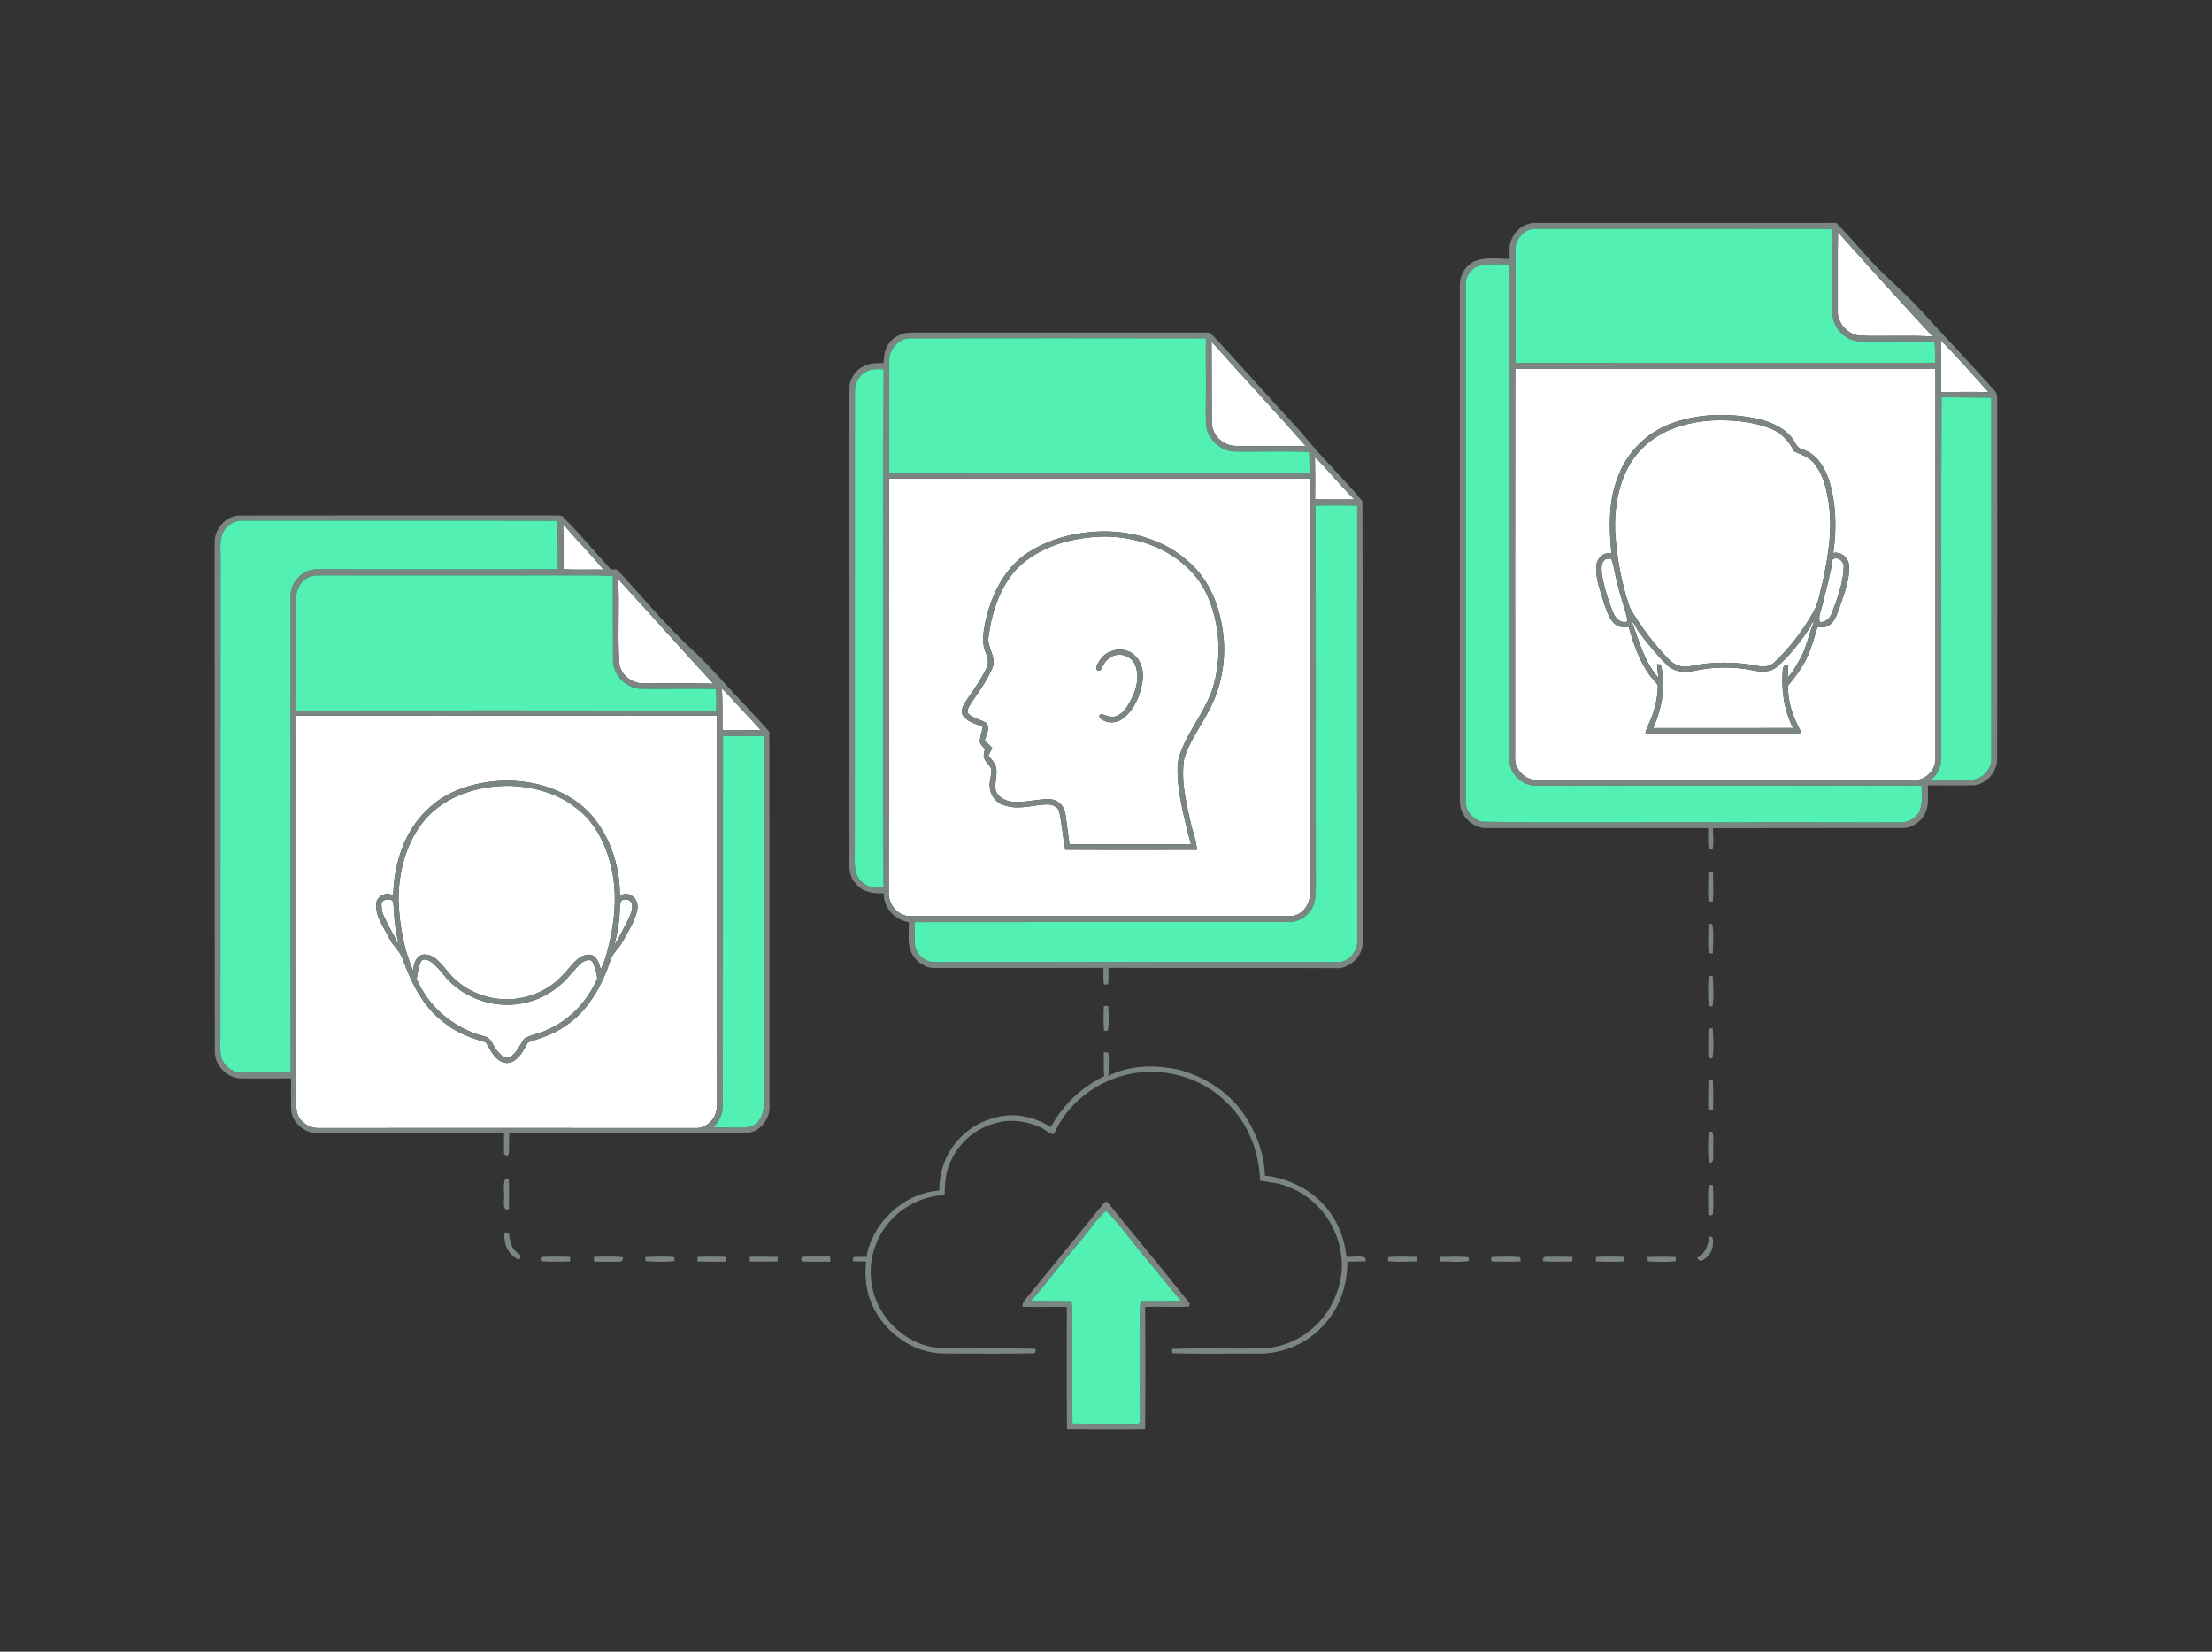 <?xml version="1.0" encoding="UTF-8"?>
<svg id="Layer_1" xmlns="http://www.w3.org/2000/svg" version="1.1" viewBox="0 0 1200 896">
  <rect x="0" y="0" width="1200" height="896" fill="#333333" stroke="none"/>
  <!-- Generator: Adobe Illustrator 30.0.0, SVG Export Plug-In . SVG Version: 2.1.1 Build 123)  -->
  <defs>
    <style>
      .st0 {
        fill: #7b8582;
      }

      .st1 {
        fill: #fff;
      }

      .st2 {
        fill: #52f0b2;
      }
    </style>
  </defs>
  <g>
    <path class="st1" d="M997.11,125.98c16.99,18.99,34.03,37.95,51.42,56.59-12.97-.84-25.98,0-38.96-.46-7.08-.18-13.2-7.07-12.57-14.12.05-14.01-.12-28.01.11-42.01Z"/>
    <path class="st1" d="M657.27,185.33c16.86,18.99,34.41,37.65,51.23,56.79-12.85-.41-25.71,0-38.57-.22-6.66-.27-12.65-6.08-12.54-12.88-.04-14.56-.06-29.14-.12-43.69Z"/>
    <path class="st1" d="M1052.87,184.55c9,9.09,17.39,18.76,25.97,28.25-8.58-.43-17.16-.04-25.73-.16-.25-9.36.06-18.73-.24-28.09Z"/>
    <path class="st1" d="M822,200.01h227.96c.05,70.33-.01,140.66.03,211,.4,6.43-5.46,12.76-12.02,12.08-32.99-.38-65.97.06-98.96-.15-35.34.07-70.67,0-106.01.09-4.09.01-7.74-2.84-9.73-6.25-2.02-3.19-1.21-7.13-1.34-10.7-.02-68.69-.03-137.38.07-206.07ZM906,229.99c-12.52,4.8-22.84,14.89-27.75,27.38-5.79,13.54-5.42,28.66-4.03,43.04-4.69-1.52-8.45,3.28-8.33,7.57-.14,6.84,2.57,13.3,4.47,19.78,1.53,4.06,2.78,8.81,6.59,11.37,1.92,1.43,4.41.88,6.65.98,2.51,9.06,5.65,18.15,11.11,25.9,1.39,2.12,3.49,3.7,4.7,5.94-.12,6.88-1.78,13.7-4.58,19.97-.85,1.97-2.02,3.86-2.16,6.06,27.12.09,54.23-.03,81.35.07,1.07-.05,3.29.21,2.83-1.57-4.18-7.43-7.11-15.92-6.82-24.52,2.57-3.22,5.23-6.39,7.32-9.97,4.41-6.59,6.32-14.36,8.61-21.84,2.07-.05,4.44.47,6.23-.92,3.72-2.39,4.64-7,6.15-10.84,2.31-6.93,5.17-14,4.75-21.44-.11-4.26-4.26-7.93-8.56-6.98,1.97-13.25,1.59-27.06-2.42-39.91-2.45-6.86-6.81-14.05-14.21-16.24-3.58-.82-4.25-4.93-6.57-7.25-4.95-5.5-12.23-8.16-19.29-9.68-15.24-2.94-31.44-2.47-46.04,3.1Z"/>
    <path class="st1" d="M892.04,242.13c9.88-9.39,23.65-13.23,36.96-14.06,10.72-.36,21.75.47,31.81,4.49,5.63,2.22,9.86,6.98,12.51,12.31,3.71,1.67,7.84,2.96,10.57,6.18,4.24,5.03,6.33,11.47,7.48,17.85,3.26,15.64.75,31.7-2.63,47.08-1.58,5.58-2.17,11.6-5.36,16.59-5.49,9.67-12.32,18.63-20.35,26.33-2.28,2.39-5.74,3.17-8.9,2.43-12.18-2.41-24.84-2.54-37.01,0-4.52,1.22-9.29-.73-12.28-4.17-7.87-8.23-14.81-17.42-20.54-27.26-4.77-13.43-7.23-27.68-8.13-41.88-.47-16.39,3.35-34.38,15.87-45.89Z"/>
    <path class="st1" d="M713.42,270.9c.11-7.63.08-15.27-.07-22.9,7.48,7.32,13.91,15.61,21.41,22.92-7.12.08-14.23.08-21.34-.02Z"/>
    <path class="st1" d="M482.32,259.56c76.09.21,152.19.04,228.29.07.25,74.79.06,149.58.07,224.38.42,6.14-4.05,12.77-10.56,12.95-68.71.04-137.43.04-206.14,0-6.75.17-12.24-6.35-11.79-12.92.14-74.82-.08-149.65.13-224.48ZM555.42,301.27c-11.65,8.78-18.02,22.8-21.01,36.76-.96,5.21-1.9,10.87.32,15.9,1.13,2.47,1.91,5.4.64,7.99-2.69,5.88-6.34,11.24-10.09,16.49-1.77,2.77-4.44,5.89-3.09,9.41,2.32,3.87,7.05,4.83,10.95,6.39-.37,2.63-1.38,5.14-1.6,7.79-.05,1.88,1.7,2.93,2.78,4.21-.33,1.83-1.17,3.86-.18,5.65,1.05,1.87,2.66,3.36,3.69,5.26.26,3.7-1.62,7.32-.69,11.05.67,4.53,4.41,8.22,8.9,9.01,7.27,2.14,14.68-.58,22.01-.81,2.57.05,5.8,1,6.52,3.83,1.67,6.81,1.91,13.88,3.36,20.74,23.79.16,47.59.03,71.39.06-.26-5.19-2.43-10.02-3.46-15.07-2.55-11.14-5.26-22.65-3.49-34.11,2.77-10.02,9.51-18.21,14.01-27.43,6.98-13.54,9.29-29.41,6.6-44.39-2.13-13.34-7.92-26.62-18.41-35.48-13.58-12.26-32.55-17.24-50.55-16.07-13.67.84-27.34,4.89-38.6,12.82Z"/>
    <path class="st1" d="M305.47,284.35c7.13,8.36,14.9,16.15,21.88,24.63-7.23-.1-14.48.21-21.71-.15.06-8.16.09-16.32-.17-24.48Z"/>
    <path class="st1" d="M551.61,308.56c12.36-12.38,30.32-17.19,47.39-17.49,17.31-.03,35.14,6.13,47.18,18.89,7.35,7.59,11.43,17.73,13.49,27.96,2.19,11.23,1.84,22.99-1.35,34-3.91,13.41-13.64,24.09-18.2,37.21-1.83,4.73-1.26,9.9-1.1,14.85,1.25,11.53,4.07,22.81,7.07,33.99-21.97.07-43.94-.01-65.91.03-.66-5.37-1.43-10.72-2.15-16.08-.36-4.2-3.79-8.02-8.08-8.32-6.71-.37-13.26,1.91-19.97,1.35-3.89-.1-8.11-2.03-9.71-5.76-1.17-4.67,1.47-9.5-.26-14.08-.89-2-2.48-3.56-3.8-5.26.67-1.35,1.35-2.7,2.06-4.03-1.23-1.45-2.61-2.75-4.05-3.98.65-3.1,3.41-7.1.58-9.8-3.11-1.9-7.11-2.32-9.68-5.08-.83-2.22.96-4.11,1.97-5.91,4.11-5.97,8.38-11.93,11.24-18.62,2.7-5.96-3.33-11.35-1.98-17.42,1.73-13.14,6.16-26.53,15.26-36.45ZM602.31,353.42c-3.18,1.28-5.56,3.96-6.96,7.03-1.13,1.47-.8,4,1.58,3.29,1.49-2.96,3.07-6.24,6.32-7.63,4.64-2.47,11,.03,12.72,5,2.88,7.76-.65,16.24-4.9,22.8-2.19,3.26-6.37,6.28-10.4,4.48-1.36-.25-4.25-2.19-4.32.49,3,3.98,9.39,3.74,13.11.7,5.9-4.71,9.07-12.16,10.26-19.47.94-5.11-.14-11.04-4.18-14.6-3.39-3.41-8.93-3.89-13.23-2.09Z"/>
    <path class="st1" d="M869.09,312.02c-.22-2.97-.95-6.86,2.04-8.73.74-.07,2.23-.23,2.98-.3,1.65,4.63,2.15,9.57,3.51,14.29,1.44,6.38,3.83,12.5,5.26,18.87.3,1.55-1.82,1.42-2.73,1.19-2.87-.66-4.44-3.5-5.45-6.02-2.48-6.23-4.45-12.7-5.61-19.3Z"/>
    <path class="st1" d="M994.23,303.36c3.2-1.7,6.32,1.45,5.96,4.67-.39,8.62-3.47,16.87-6.54,24.86-.97,2.73-3.45,4.46-6.29,4.75-1.24-3.18.62-6.41,1.29-9.51,2.04-8.21,4.34-16.39,5.58-24.77Z"/>
    <path class="st1" d="M335.33,314.12c17.3,18.85,34.27,38,51.66,56.76-12.67-.36-25.36-.2-38.04-.15-6.12.03-12.16-4.51-12.98-10.73-1.01-15.26.19-30.61-.64-45.88Z"/>
    <path class="st1" d="M885.27,337.25c1.94,1.28,2.3,3.79,3.77,5.5,4.7,6.35,9.74,12.51,15.39,18.04,4.08,4.09,10.24,4.1,15.53,2.92,10.25-2.1,20.89-2.15,31.15-.03,4.23.88,9.18,1.14,12.72-1.8,7.03-6.14,12.81-13.56,17.97-21.3.81-.94.75-3.09,2.24-3.1-2.87,6.48-3.93,13.76-7.49,19.99-2.05,3.44-3.88,7.12-6.78,9.95.12-2.23.29-4.46.41-6.69-1.57-.15-2.87.54-2.98,2.18-.99,10.88.52,22.23,5.54,32.03-25.3.09-50.6.01-75.9.05,4.73-10.67,7.13-23.11,4.1-34.53l-1.98-.19c.11,2.48.41,4.96.76,7.43-7.68-8.55-10.53-19.99-14.45-30.45Z"/>
    <path class="st1" d="M391.49,373.21c7.12,7.66,14.33,15.25,21.33,23.01-6.94-.29-13.89-.21-20.84-.23-.3-7.59.31-15.23-.49-22.78Z"/>
    <path class="st1" d="M160.7,388.26c76.06-.08,152.12.02,228.18-.07-.06,70.65.08,141.29-.04,211.93.22,6.35-5.44,12.21-11.86,11.83-68.03-.09-136.05-.02-204.08-.02-4.89.16-9.72-2.93-11.48-7.51-.77-2.38-.73-4.92-.79-7.38.04-69.59-.02-139.19.07-208.78ZM232,439.02c-12.81,11.84-18.25,29.66-18.71,46.7-3.77-2.03-8.53.07-9.23,4.35-.54,6.95,4.05,12.79,6.98,18.71,2.05,4.39,6.26,7.43,7.66,12.15,4.68,12.76,11.13,25.68,22.36,33.89,6.46,5.44,14.55,8.27,22.53,10.63,2.71,4.55,5.37,10.8,11.46,11.18,6.02-.44,8.79-6.61,11.37-11.21,6.75-2.24,13.68-4.27,19.59-8.39,12.74-8.13,20.47-21.96,25.13-35.96,1.13-4.07,4.78-6.62,6.65-10.29,2.9-5.5,6.64-10.77,7.87-16.97.67-2.86-.22-6.22-2.82-7.81-1.91-1.64-4.43-1.01-6.57-.36.06-16.34-5.61-32.94-16.77-45.02-13.21-13.49-33.12-18.53-51.54-16.8-13.08,1.39-26.42,5.79-35.96,15.2Z"/>
    <path class="st1" d="M233,441.96c11.56-11.24,28.11-15.92,43.93-15.65,12.65.52,25.59,4.03,35.64,11.99,10.1,7.54,15.97,19.47,18.9,31.47,3.64,14.89,2.09,30.5-1.72,45.19-.94,3.77-2.14,7.48-3.87,10.96-.85-3.48-2.37-8.39-6.86-8.06-6.49.67-9.6,7.2-13.87,11.26-8.33,9.07-20.91,13.75-33.13,12.87-10.9-.81-21.66-5.83-28.63-14.38-3.64-4.01-7.17-9.97-13.28-9.84-4.38.24-5.69,5.16-6.07,8.76-5.18-12.13-7.37-25.34-7.87-38.46.1-16.63,4.92-34,16.83-46.11Z"/>
    <path class="st1" d="M206.9,489.86c1.19-2.16,3.73-2.27,5.83-1.46.77,1.01.7,2.34.82,3.55.26,7,1.11,14.02,3.02,20.77-2.91-5.12-5.79-10.28-8.28-15.61-1.22-2.23-1.32-4.78-1.39-7.25Z"/>
    <path class="st1" d="M337.3,488.4c1.89-.95,4.53-.5,5.42,1.6.9,3.17-.74,6.29-2.05,9.08-2.34,4.61-4.63,9.24-7.35,13.64,1.48-6.48,2.85-13.06,2.9-19.74.09-1.57.06-3.27,1.08-4.58Z"/>
    <path class="st1" d="M228.43,521.42c1.38-1.73,3.53-.63,5.12.15,4.42,3.17,7.25,8,11.19,11.68,10.61,9.84,26.25,14.1,40.34,10.68,9.85-2.14,18.66-8.06,24.92-15.88,2.76-2.61,4.88-6.73,9.01-7.22,2.03-.47,2.95,1.65,3.41,3.21.6,2.27,1.56,4.53,1.53,6.91-5.31,12.42-15.33,22.9-27.9,28.07-3.73,1.83-8.05,2.25-11.6,4.41-2.6,3.6-4.24,8.29-8.51,10.32-2.87.62-4.9-2.27-6.54-4.18-2.13-2.45-2.88-6.58-6.45-7.34-16.17-4.05-30.48-15.71-36.9-31.19.4-3.27,1.03-6.6,2.38-9.62Z"/>
  </g>
  <g>
    <path class="st0" d="M819.93,130.13c1.94-5.29,7.29-9.33,13-9.2,54.4-.02,108.8.06,163.21-.02,10.15,10.18,18.87,21.72,29.61,31.32,8.14,7.5,15.96,15.35,23.21,23.72,10.13,10.81,20.22,21.65,30.15,32.64,1.71,2.31,4.84,4.22,4.35,7.49.07,64.95.07,129.9-.04,194.85.46,7.22-5.28,14.09-12.39,15.07-8.39.22-16.78-.03-25.17.04-.15,4.63.78,9.47-.97,13.91-1.88,5.29-7.23,9.31-12.89,9.23-34.22.09-68.45-.05-102.67.08-.18,3.85.74,7.89-.34,11.62-.48-.04-1.43-.11-1.91-.14-.81-3.78-.27-7.69-.4-11.52-39.88-.02-79.76,0-119.64,0-7.76.48-14.97-6.38-15.07-14.1-.02-93.38.03-186.76-.03-280.14-.21-5.18,2.66-10.47,7.26-12.93,6.16-2.91,13.21-1.62,19.79-1.62,0-3.44-.52-7.06.94-10.3ZM822.1,135.99c.04,20.3-.04,40.6,0,60.9,75.89-.17,151.78-.04,227.67-.09.03-3.85.02-7.71-.27-11.55-12.51.18-25.01-.1-37.52-.02-3.86.09-7.95-.38-11.09-2.82-4.74-3.09-7.16-8.91-7.07-14.44.1-14.6,0-29.2-.03-43.79-53.24-.1-106.48-.05-159.73-.06-6.56-.86-12.36,5.52-11.97,11.87ZM997.11,125.98c-.23,14-.06,28-.11,42.01-.63,7.05,5.49,13.94,12.57,14.12,12.98.45,25.99-.38,38.96.46-17.39-18.64-34.43-37.6-51.42-56.59ZM804.01,143.85c-5.34.62-9.34,5.85-8.83,11.14-.03,93,.02,186,0,279-.49,5.44,3.61,10.57,8.83,11.76,46,.95,92.03-.14,138.04.44,29.33-.47,58.63.16,87.97-.05,4.57.31,9.33-1.96,11.38-6.17,1.72-4.4,1.26-9.24.99-13.85-69.47.19-138.95-.05-208.43.13-6.41.31-12.66-4.24-14.5-10.38-1.2-4.17-.64-8.56-.72-12.83.09-68.69-.02-137.37.07-206.06.15-17.83-.34-35.67.24-53.49-5.01-.2-10.08-.38-15.04.36ZM1052.87,184.55c.3,9.36,0,18.73.24,28.09,8.57.12,17.15-.27,25.73.16-8.58-9.49-16.97-19.16-25.97-28.25ZM822,200.01c-.1,68.69-.09,137.38-.07,206.07.13,3.57-.68,7.51,1.34,10.7,1.99,3.41,5.64,6.26,9.73,6.25,35.34-.09,70.67-.02,106.01-.09,32.99.21,65.97-.23,98.96.15,6.56.68,12.42-5.65,12.02-12.08-.04-70.34.02-140.67-.03-211h-227.96ZM1053.29,215.44c-.33,65.18-.1,130.37-.14,195.56-.07,4.63-1.95,9.32-5.73,12.13,7.45-.38,14.92.13,22.38-.15,5.91-.4,10.86-6.01,10.5-11.92,0-65.12.06-130.23-.01-195.34-9-.17-18-.07-27-.28Z"/>
    <path class="st0" d="M481.84,186.83c2.57-4.09,7.43-6.37,12.19-6.42,53.65.02,107.3,0,160.95.01,1.76-.21,2.77,1.56,3.93,2.58,13.99,15.03,27.56,30.44,41.5,45.52,6.73,7.01,12.46,14.9,19.32,21.79,6.35,7.32,13.45,14.07,19.39,21.69.18,79.34.02,158.7.08,238.05.82,8.19-6.96,16.01-15.15,15.14-40.89-.2-81.79.07-122.68-.15-.19,2.99.36,6.07-.36,9.01-.51,0-1.53-.01-2.04-.01-.7-2.94-.26-6-.31-8.98-30.21.12-60.42.06-90.63.05-5.56.49-10.94-3.07-13.37-7.96-2.76-5.21-1.34-11.27-1.66-16.89-7.61-1.24-13.78-7.86-13.61-15.73-5.61.46-11.86-.68-15.41-5.46-3-3.28-3.46-7.81-3.23-12.05-.05-85.01-.03-170.02-.02-255.02-.35-5.51,2.84-11.04,7.86-13.35,3.29-1.72,7.07-1.77,10.68-1.68.31-3.48.54-7.16,2.57-10.14ZM482.4,195.95c.05,20.23-.02,40.47-.06,60.71,76.04-.05,152.08.06,228.12-.06-.06-3.79-.19-7.57-.23-11.35-13.38-.82-26.81-.03-40.2-.34-7.37.02-13.98-5.88-15.54-12.93-.6-4.98-.23-10-.31-15,.19-11.15-.17-22.3.04-33.44-53.09-.09-106.18-.1-159.27-.02-6.95-.65-12.79,5.64-12.55,12.43ZM657.27,185.33c.06,14.55.08,29.13.12,43.69-.11,6.8,5.88,12.61,12.54,12.88,12.86.22,25.72-.19,38.57.22-16.82-19.14-34.37-37.8-51.23-56.79ZM469.17,202.03c-3.8,2.22-5.64,6.63-5.4,10.92-.06,83.32.03,166.65-.06,249.98-.08,5.47-.55,12.28,4.39,15.96,3.06,2.79,7.33,2.79,11.21,2.6-.22-38.86-.04-77.72-.12-116.57.12-54.86-.15-109.72.21-164.58-3.47-.21-7.22-.36-10.23,1.69ZM713.42,270.9c7.11.1,14.22.1,21.34.02-7.5-7.31-13.93-15.6-21.41-22.92.15,7.63.18,15.27.07,22.9ZM482.32,259.56c-.21,74.83.01,149.66-.13,224.48-.45,6.57,5.04,13.09,11.79,12.92,68.71.04,137.43.04,206.14,0,6.51-.18,10.98-6.81,10.56-12.95-.01-74.8.18-149.59-.07-224.38-76.1-.03-152.2.14-228.29-.07ZM713.61,274.29c.38,68.57.06,137.14.21,205.7-.04,4.25.04,8.74-1.97,12.61-2.38,4.23-6.91,7.34-11.81,7.55-67.94.05-135.88-.06-203.82.06.03,3.61-.09,7.22,0,10.84-.12,5.69,5.06,11.06,10.81,10.84,72.65-.07,145.29.07,217.93-.01,6.4.59,11.75-5.66,11.35-11.82.02-78.57-.13-157.14-.02-235.7-7.55-.32-15.12-.19-22.68-.07Z"/>
    <path class="st0" d="M906,229.99c14.6-5.57,30.8-6.04,46.04-3.1,7.06,1.52,14.34,4.18,19.29,9.68,2.32,2.32,2.99,6.43,6.57,7.25,7.4,2.19,11.76,9.38,14.21,16.24,4.01,12.85,4.39,26.66,2.42,39.91,4.3-.95,8.45,2.72,8.56,6.98.42,7.44-2.44,14.51-4.75,21.44-1.51,3.84-2.43,8.45-6.15,10.84-1.79,1.39-4.16.87-6.23.92-2.29,7.48-4.2,15.25-8.61,21.84-2.09,3.58-4.75,6.75-7.32,9.97-.29,8.6,2.64,17.09,6.82,24.52.46,1.78-1.76,1.52-2.83,1.57-27.12-.1-54.23.02-81.35-.07.14-2.2,1.31-4.09,2.16-6.06,2.8-6.27,4.46-13.09,4.58-19.97-1.21-2.24-3.31-3.82-4.7-5.94-5.46-7.75-8.6-16.84-11.11-25.9-2.24-.1-4.73.45-6.65-.98-3.81-2.56-5.06-7.31-6.59-11.37-1.9-6.48-4.61-12.94-4.47-19.78-.12-4.29,3.64-9.09,8.33-7.57-1.39-14.38-1.76-29.5,4.03-43.04,4.91-12.49,15.23-22.58,27.75-27.38ZM892.04,242.13c-12.52,11.51-16.34,29.5-15.87,45.89.9,14.2,3.36,28.45,8.13,41.88,5.73,9.84,12.67,19.03,20.54,27.26,2.99,3.44,7.76,5.39,12.28,4.17,12.17-2.54,24.83-2.41,37.01,0,3.16.74,6.62-.04,8.9-2.43,8.03-7.7,14.86-16.66,20.35-26.33,3.19-4.99,3.78-11.01,5.36-16.59,3.38-15.38,5.89-31.44,2.63-47.08-1.15-6.38-3.24-12.82-7.48-17.85-2.73-3.22-6.86-4.51-10.57-6.18-2.65-5.33-6.88-10.09-12.51-12.31-10.06-4.02-21.09-4.85-31.81-4.49-13.31.83-27.08,4.67-36.96,14.06ZM869.09,312.02c1.16,6.6,3.13,13.07,5.61,19.3,1.01,2.52,2.58,5.36,5.45,6.02.91.23,3.03.36,2.73-1.19-1.43-6.37-3.82-12.49-5.26-18.87-1.36-4.72-1.86-9.66-3.51-14.29-.75.07-2.24.23-2.98.3-2.99,1.87-2.26,5.76-2.04,8.73ZM994.23,303.36c-1.24,8.38-3.54,16.56-5.58,24.77-.67,3.1-2.53,6.33-1.29,9.51,2.84-.29,5.32-2.02,6.29-4.75,3.07-7.99,6.15-16.24,6.54-24.86.36-3.22-2.76-6.37-5.96-4.67ZM885.27,337.25c3.92,10.46,6.77,21.9,14.45,30.45-.35-2.47-.65-4.95-.76-7.43l1.98.19c3.03,11.42.63,23.86-4.1,34.53,25.3-.04,50.6.04,75.9-.05-5.02-9.8-6.53-21.15-5.54-32.03.11-1.64,1.41-2.33,2.98-2.18-.12,2.23-.29,4.46-.41,6.69,2.9-2.83,4.73-6.51,6.78-9.95,3.56-6.23,4.62-13.51,7.49-19.99-1.49.01-1.43,2.16-2.24,3.1-5.16,7.74-10.94,15.16-17.97,21.3-3.54,2.94-8.49,2.68-12.72,1.8-10.26-2.12-20.9-2.07-31.15.03-5.29,1.18-11.45,1.17-15.53-2.92-5.65-5.53-10.69-11.69-15.39-18.04-1.47-1.71-1.83-4.22-3.77-5.5Z"/>
    <path class="st0" d="M116.44,295c-.53-7.94,6.38-15.91,14.58-15.33,55.66-.13,111.32-.02,166.98-.04,2.32.04,4.69-.22,6.98.31,9.22,9.24,17.58,19.29,26.38,28.93,1.13.03,2.25.05,3.38.08,12.75,13.7,24.7,28.16,38.22,41.13,11.44,10.19,21.18,22.08,31.82,33.07,4.04,4.78,8.72,9.02,12.6,13.93.11,67.64.05,135.28.07,202.92.47,7.52-5.85,14.85-13.55,14.7-42.53.09-85.07.05-127.61.02-.26,3.77.1,7.57-.33,11.34-.43,1.49-3.1.55-2.49-1.02-.17-3.42-.02-6.86-.02-10.28-33.8-.05-67.59-.1-101.38-.04-7.01,0-13.58-5.68-14.13-12.72-.14-5.67-.04-11.33-.03-17-8.99-.02-17.98.05-26.96.04-7.82-.11-14.73-7.13-14.41-15.01-.16-91.68,0-183.35-.1-275.03ZM121.69,287.66c-3.02,4.52-1.92,10.25-2.04,15.37-.09,86.32,0,172.63-.08,258.95.11,4.49-.7,9.26,1.22,13.5,2.05,3.58,5.95,6.5,10.22,6.36,8.9-.05,17.81.08,26.72-.07-.22-85.93,0-171.86-.07-257.78-.54-7.95,6.45-15.1,14.29-15.22,43.58.16,87.17.05,130.75.03-.23-8.75-.16-17.5-.25-26.24-56.82-.25-113.65,0-170.47-.09-4.04-.27-8.19,1.66-10.29,5.19ZM305.47,284.35c.26,8.16.23,16.32.17,24.48,7.23.36,14.48.05,21.71.15-6.98-8.48-14.75-16.27-21.88-24.63ZM160.75,323.91c-.13,20.51.01,41.02-.09,61.53,75.98-.06,151.96-.11,227.94.04.09-3.91.04-7.82-.16-11.72-13.47-.28-26.94.08-40.41-.09-8.26-.13-15.54-7.36-15.47-15.67-.02-15.19-.11-30.38-.08-45.57-9.82-.49-19.66-.21-29.49-.29-43.68.03-87.36,0-131.04.03-6.2-.22-11.35,5.72-11.2,11.74ZM335.33,314.12c.83,15.27-.37,30.62.64,45.88.82,6.22,6.86,10.76,12.98,10.73,12.68-.05,25.37-.21,38.04.15-17.39-18.76-34.36-37.91-51.66-56.76ZM391.49,373.21c.8,7.55.19,15.19.49,22.78,6.95.02,13.9-.06,20.84.23-7-7.76-14.21-15.35-21.33-23.01ZM160.7,388.26c-.09,69.59-.03,139.19-.07,208.78.06,2.46.02,5,.79,7.38,1.76,4.58,6.59,7.67,11.48,7.51,68.03,0,136.05-.07,204.08.02,6.42.38,12.08-5.48,11.86-11.83.12-70.64-.02-141.28.04-211.93-76.06.09-152.12,0-228.18.07ZM392.21,399.22c-.07,66.92.05,133.85-.08,200.77-.02,4.41-2.05,8.45-5.08,11.57,6.39-.18,12.83.64,19.19-.14,5.51-1.19,8.35-7.11,8.09-12.36.09-66.56-.16-133.12.14-199.68-7.42-.29-14.84.12-22.26-.16Z"/>
    <path class="st0" d="M555.42,301.27c11.26-7.93,24.93-11.98,38.6-12.82,18-1.17,36.97,3.81,50.55,16.07,10.49,8.86,16.28,22.14,18.41,35.48,2.69,14.98.38,30.85-6.6,44.39-4.5,9.22-11.24,17.41-14.01,27.43-1.77,11.46.94,22.97,3.49,34.11,1.03,5.05,3.2,9.88,3.46,15.07-23.8-.03-47.6.1-71.39-.06-1.45-6.86-1.69-13.93-3.36-20.74-.72-2.83-3.95-3.78-6.52-3.83-7.33.23-14.74,2.95-22.01.81-4.49-.79-8.23-4.48-8.9-9.01-.93-3.73.95-7.35.69-11.05-1.03-1.9-2.64-3.39-3.69-5.26-.99-1.79-.15-3.82.18-5.65-1.08-1.28-2.83-2.33-2.78-4.21.22-2.65,1.23-5.16,1.6-7.79-3.9-1.56-8.63-2.52-10.95-6.39-1.35-3.52,1.32-6.64,3.09-9.41,3.75-5.25,7.4-10.61,10.09-16.49,1.27-2.59.49-5.52-.64-7.99-2.22-5.03-1.28-10.69-.32-15.9,2.99-13.96,9.36-27.98,21.01-36.76ZM551.61,308.56c-9.1,9.92-13.53,23.31-15.26,36.45-1.35,6.07,4.68,11.46,1.98,17.42-2.86,6.69-7.13,12.65-11.24,18.62-1.01,1.8-2.8,3.69-1.97,5.91,2.57,2.76,6.57,3.18,9.68,5.08,2.83,2.7.07,6.7-.58,9.8,1.44,1.23,2.82,2.53,4.05,3.98-.71,1.33-1.39,2.68-2.06,4.03,1.32,1.7,2.91,3.26,3.8,5.26,1.73,4.58-.91,9.41.26,14.08,1.6,3.73,5.82,5.66,9.71,5.76,6.71.56,13.26-1.72,19.97-1.35,4.29.3,7.72,4.12,8.08,8.32.72,5.36,1.49,10.71,2.15,16.08,21.97-.04,43.94.04,65.91-.03-3-11.18-5.82-22.46-7.07-33.99-.16-4.95-.73-10.12,1.1-14.85,4.56-13.12,14.29-23.8,18.2-37.21,3.19-11.01,3.54-22.77,1.35-34-2.06-10.23-6.14-20.37-13.49-27.96-12.04-12.76-29.87-18.92-47.18-18.89-17.07.3-35.03,5.11-47.39,17.49Z"/>
    <path class="st0" d="M602.31,353.42c4.3-1.8,9.84-1.32,13.23,2.09,4.04,3.56,5.12,9.49,4.18,14.6-1.19,7.31-4.36,14.76-10.26,19.47-3.72,3.04-10.11,3.28-13.11-.7.07-2.68,2.96-.74,4.32-.49,4.03,1.8,8.21-1.22,10.4-4.48,4.25-6.56,7.78-15.04,4.9-22.8-1.72-4.97-8.08-7.47-12.72-5-3.25,1.39-4.83,4.67-6.32,7.63-2.38.71-2.71-1.82-1.58-3.29,1.4-3.07,3.78-5.75,6.96-7.03Z"/>
    <path class="st0" d="M232,439.02c9.54-9.41,22.88-13.81,35.96-15.2,18.42-1.73,38.33,3.31,51.54,16.8,11.16,12.08,16.83,28.68,16.77,45.02,2.14-.65,4.66-1.28,6.57.36,2.6,1.59,3.49,4.95,2.82,7.81-1.23,6.2-4.97,11.47-7.87,16.97-1.87,3.67-5.52,6.22-6.65,10.29-4.66,14-12.39,27.83-25.13,35.96-5.91,4.12-12.84,6.15-19.59,8.39-2.58,4.6-5.35,10.77-11.37,11.21-6.09-.38-8.75-6.63-11.46-11.18-7.98-2.36-16.07-5.19-22.53-10.63-11.23-8.21-17.68-21.13-22.36-33.89-1.4-4.72-5.61-7.76-7.66-12.15-2.93-5.92-7.52-11.76-6.98-18.71.7-4.28,5.46-6.38,9.23-4.35.46-17.04,5.9-34.86,18.71-46.7ZM233,441.96c-11.91,12.11-16.73,29.48-16.83,46.11.5,13.12,2.69,26.33,7.87,38.46.38-3.6,1.69-8.52,6.07-8.76,6.11-.13,9.64,5.83,13.28,9.84,6.97,8.55,17.73,13.57,28.63,14.38,12.22.88,24.8-3.8,33.13-12.87,4.27-4.06,7.38-10.59,13.87-11.26,4.49-.33,6.01,4.58,6.86,8.06,1.73-3.48,2.93-7.19,3.87-10.96,3.81-14.69,5.36-30.3,1.72-45.19-2.93-12-8.8-23.93-18.9-31.47-10.05-7.96-22.99-11.47-35.64-11.99-15.82-.27-32.37,4.41-43.93,15.65ZM206.9,489.86c.07,2.47.17,5.02,1.39,7.25,2.49,5.33,5.37,10.49,8.28,15.61-1.91-6.75-2.76-13.77-3.02-20.77-.12-1.21-.05-2.54-.82-3.55-2.1-.81-4.64-.7-5.83,1.46ZM337.3,488.4c-1.02,1.31-.99,3.01-1.08,4.58-.05,6.68-1.42,13.26-2.9,19.74,2.72-4.4,5.01-9.03,7.35-13.64,1.31-2.79,2.95-5.91,2.05-9.08-.89-2.1-3.53-2.55-5.42-1.6ZM228.43,521.42c-1.35,3.02-1.98,6.35-2.38,9.62,6.42,15.48,20.73,27.14,36.9,31.19,3.57.76,4.32,4.89,6.45,7.34,1.64,1.91,3.67,4.8,6.54,4.18,4.27-2.03,5.91-6.72,8.51-10.32,3.55-2.16,7.87-2.58,11.6-4.41,12.57-5.17,22.59-15.65,27.9-28.07.03-2.38-.93-4.64-1.53-6.91-.46-1.56-1.38-3.68-3.41-3.21-4.13.49-6.25,4.61-9.01,7.22-6.26,7.82-15.07,13.74-24.92,15.88-14.09,3.42-29.73-.84-40.34-10.68-3.94-3.68-6.77-8.51-11.19-11.68-1.59-.78-3.74-1.88-5.12-.15Z"/>
    <path class="st0" d="M926.79,473.18l1.17-.55,1.32.5c.13,5.34.43,10.74-.08,16.06-.59-.05-1.77-.16-2.35-.21-.38-5.25-.13-10.54-.06-15.8Z"/>
    <path class="st0" d="M926.83,501.02c.53.07,1.6.22,2.13.3.86,5.2.37,10.64.23,15.92-.58-.01-1.72-.03-2.29-.04-.41-5.38-.19-10.8-.07-16.18Z"/>
    <path class="st0" d="M926.9,529.76l1.18-.53,1.12.52c.24,5.36.72,10.87-.17,16.18-.5-.01-1.51-.03-2.01-.04-.55-5.34-.43-10.78-.12-16.13Z"/>
    <path class="st0" d="M598.87,545.77c.59-.03,1.76-.08,2.35-.11.26,4.45.43,8.98-.09,13.42-.55.02-1.64.05-2.19.06-.29-4.45-.4-8.93-.07-13.37Z"/>
    <path class="st0" d="M926.9,557.98c.56-.04,1.7-.1,2.26-.14.26,5.35.77,10.86-.15,16.16-2.76.74-2.26-2.23-2.3-3.99.11-4.01-.16-8.04.19-12.03Z"/>
    <path class="st0" d="M598.82,570.77c.61.06,1.84.18,2.45.23.47,4.19.24,8.43-.02,12.63,11.41-5.82,25.08-6.07,37.44-3.55,15.18,3.81,29.32,13.09,37.57,26.56,5.89,9.27,9.66,20.06,9.95,31.09,14.41,1.67,28.55,9.2,36.42,21.64,4.42,6.64,7.08,14.4,7.77,22.35,3.34.33,7.04-.7,10.16.46.12.5.37,1.49.49,1.99-3.38.22-6.76.19-10.13.19.12,12.07-3.77,24.36-11.89,33.44-9.03,10.68-23.06,16.94-37.03,16.52-15.37-.14-30.77.28-46.12-.22v-2.32c16.35-.66,32.79.14,49.16-.4,15.09-.34,29.29-9.48,36.71-22.48,4.97-9.05,7.58-19.77,5.47-30.02-2.37-15.47-13.36-29.41-28.07-34.91-4.93-2.21-10.32-2.66-15.58-3.48-.44-15.6-6.47-31.3-17.85-42.16-9.63-9.83-22.98-15.69-36.64-16.73-23.53-2.08-47.95,11.75-57.3,33.64-3.06-.24-5.12-2.86-7.85-3.97-7.18-3.03-15.36-4.35-22.97-2.2-12.92,2.82-23.57,13.34-27.1,26.01-1.24,4.27-1.18,8.76-1.42,13.16-10.85.64-21.41,5.33-28.77,13.38-9.17,9.48-13.25,23.64-10.49,36.54,3.35,17.72,19.5,32.42,37.68,33.18,16.89.49,33.81-.1,50.69.37l.38,1.25-.63,1.18c-16.41.32-32.86.18-49.28.1-20.9-.14-39.77-17.62-42.17-38.25-.47-3.88-.34-7.79-.01-11.67-2.43-.02-4.85-.04-7.27-.07.09-.58.25-1.74.34-2.32,2.36-.2,4.74-.12,7.12-.1,3.45-18.98,20.24-34.56,39.56-36-.13-9.91,3.28-19.86,9.97-27.24,7.58-8.62,18.99-13.67,30.44-13.64,7.07.47,14.12,2.48,20.04,6.47,6.46-11.94,16.69-21.73,28.95-27.56-.25-4.36-.29-8.73-.17-13.09Z"/>
    <path class="st0" d="M926.84,586.14l1.17-.46,1.25.44c.21,5.22.31,10.47.06,15.7l-1.33.63-1.21-.74c-.17-5.18-.12-10.39.06-15.57Z"/>
    <path class="st0" d="M926.97,613.93c.52.02,1.57.06,2.09.08.87,4.27.16,8.69.37,13.03.2,1.56-.2,5.09-2.55,3.14-.3-5.4-.4-10.86.09-16.25Z"/>
    <path class="st0" d="M273.41,651.04c.43-3.73-.74-7.86.59-11.34h1.99c.28,5.41.18,10.84.08,16.26-3.3,1.02-2.65-2.93-2.66-4.92Z"/>
    <path class="st0" d="M926.96,642.83c.56-.02,1.67-.04,2.23-.05.35,5.34.51,10.75,0,16.09l-1.3.51-1.11-.63c-.09-5.3-.37-10.65.17-15.92Z"/>
    <path class="st0" d="M599.3,652.08c.37,0,1.09-.01,1.46-.01,14.82,18.39,30.04,36.48,44.67,55.02l-.36,1.72c-7.92.43-15.88-.15-23.81.2.17,22.07.13,44.16,0,66.24-14.14.23-28.28.17-42.42,0-.19-22.09-.1-44.18-.08-66.27-8.01-.18-16.02.22-24.03-.08-.37-2.49,1.79-4.1,3.07-5.92,13.95-16.87,27.62-33.98,41.5-50.9ZM584.82,674.78c-8.72,10.13-16.65,20.93-25.51,30.93,7.32.07,14.64.03,21.95.18,1.02,7.64.24,15.4.4,23.09.21,14.43-.2,28.87.17,43.3,11.76.12,23.54.09,35.31.17,1.91-.57,1.11-2.98,1.33-4.41-.15-15,.02-30-.05-45,.08-5.73-.32-11.49.35-17.19,7.32-.1,14.65-.1,21.97-.13-6.27-7.23-12.09-14.84-18.29-22.12-7.62-8.81-14.11-18.62-22.42-26.8-5.88,5.27-10.03,12.08-15.21,17.98Z"/>
    <path class="st0" d="M273.77,668.69c.59.05,1.75.15,2.34.21.41,4.02,1.25,8.51,4.88,10.94,1.64.29,1.92,3.79-.09,3.23-5.22-2.54-8.04-8.72-7.13-14.38Z"/>
    <path class="st0" d="M927.12,670.8c2.64-.48,2.21,2.47,2.15,4.22-.15,3.62-2.46,7.02-5.68,8.63-1.25,1.05-2.33-.51-2.98-1.36,4.51-2.07,6.14-6.87,6.51-11.49Z"/>
    <path class="st0" d="M294.26,681.78c5.02-.18,10.07-.19,15.1.06-.04.61-.11,1.85-.15,2.46-5.03.09-10.06.16-15.08-.02l-.52-1.41.65-1.09Z"/>
    <path class="st0" d="M322.24,681.8c5.23-.17,10.49-.32,15.72.16.1,1.56-.53,2.38-1.9,2.45-4.62.02-9.25.14-13.86-.11.01-.63.03-1.88.04-2.5Z"/>
    <path class="st0" d="M349.99,681.87c5.27-.06,10.65-.64,15.86.18.01.51.02,1.52.03,2.03-5.16.67-10.46.38-15.64.06-.06-.57-.19-1.7-.25-2.27Z"/>
    <path class="st0" d="M378.49,681.81c5.12-.24,10.27-.15,15.4-.01-.02.64-.05,1.93-.07,2.58-5.16.17-10.32-.01-15.47-.07.03-.62.1-1.87.14-2.5Z"/>
    <path class="st0" d="M406.74,681.79c5.06-.18,10.12-.08,15.18.04l-.08,2.48c-5.05.09-10.11.16-15.16,0,.02-.63.05-1.89.06-2.52Z"/>
    <path class="st0" d="M435.16,681.76c5.06-.29,10.13.02,15.19-.16.04.94.07,1.89.1,2.85-5.08-.12-10.16.11-15.24-.11l-.64-1.28.59-1.3Z"/>
    <path class="st0" d="M753.11,681.93c5.04-.44,10.14-.25,15.21-.12l.54,1.2-.52,1.29c-5.12.01-10.31.5-15.39-.22.04-.54.12-1.61.16-2.15Z"/>
    <path class="st0" d="M781.19,681.81c5.18.05,10.42-.39,15.56.21.03.49.09,1.48.11,1.97-5.14.96-10.49.26-15.7.25.01-.61.02-1.83.03-2.43Z"/>
    <path class="st0" d="M809.31,681.83c5.1-.08,10.32-.5,15.37.21.08.54.24,1.64.32,2.19-5.23.35-10.47.11-15.7.12l-.51-1.3.52-1.22Z"/>
    <path class="st0" d="M836.95,684.17c-.13-1.64.54-2.45,2-2.43,4.73-.08,9.46.06,14.19.06-.07.63-.2,1.88-.27,2.51-5.31.05-10.63.27-15.92-.14Z"/>
    <path class="st0" d="M865.8,681.85c5-.28,10.04-.26,15.05-.03l.6,1.13-.62,1.34c-5.03.2-10.08.23-15.11.01.02-.62.06-1.84.08-2.45Z"/>
    <path class="st0" d="M893.65,681.83c5.12.01,10.25-.21,15.37.05.02.56.06,1.67.09,2.22-4.97.8-10.09.31-15.1.18-.09-.61-.27-1.84-.36-2.45Z"/>
  </g>
  <g>
    <path class="st2" d="M822.1,135.99c-.39-6.35,5.41-12.73,11.97-11.87,53.25.01,106.49-.04,159.73.06.03,14.59.13,29.19.03,43.79-.09,5.53,2.33,11.35,7.07,14.44,3.14,2.44,7.23,2.91,11.09,2.82,12.51-.08,25.01.2,37.52.02.29,3.84.3,7.7.27,11.55-75.89.05-151.78-.08-227.67.09-.05-20.3.03-40.6,0-60.9Z"/>
    <path class="st2" d="M804.01,143.85c4.96-.74,10.03-.56,15.04-.36-.58,17.82-.09,35.66-.24,53.49-.09,68.69.02,137.37-.07,206.06.08,4.27-.48,8.66.72,12.83,1.84,6.14,8.09,10.69,14.5,10.38,69.48-.18,138.96.06,208.43-.13.27,4.61.73,9.45-.99,13.85-2.05,4.21-6.81,6.48-11.38,6.17-29.34.21-58.64-.42-87.97.05-46.01-.58-92.04.51-138.04-.44-5.22-1.19-9.32-6.32-8.83-11.76.02-93-.03-186,0-279-.51-5.29,3.49-10.52,8.83-11.14Z"/>
    <path class="st2" d="M482.4,195.95c-.24-6.79,5.6-13.08,12.55-12.43,53.09-.08,106.18-.07,159.27.02-.21,11.14.15,22.29-.04,33.44.08,5-.29,10.02.31,15,1.56,7.05,8.17,12.95,15.54,12.93,13.39.31,26.82-.48,40.2.34.04,3.78.17,7.56.23,11.35-76.04.12-152.08,0-228.12.06.04-20.24.11-40.48.06-60.71Z"/>
    <path class="st2" d="M469.17,202.03c3.01-2.05,6.76-1.9,10.23-1.69-.36,54.86-.09,109.72-.21,164.58.08,38.85-.1,77.71.12,116.57-3.88.19-8.15.19-11.21-2.6-4.94-3.68-4.47-10.49-4.39-15.96.09-83.33,0-166.66.06-249.98-.24-4.29,1.6-8.7,5.4-10.92Z"/>
    <path class="st2" d="M1053.29,215.44c9,.21,18,.11,27,.28.07,65.11.01,130.22.01,195.34.36,5.91-4.59,11.52-10.5,11.92-7.46.28-14.93-.23-22.38.15,3.78-2.81,5.66-7.5,5.73-12.13.04-65.19-.19-130.38.14-195.56Z"/>
    <path class="st2" d="M713.61,274.29c7.56-.12,15.13-.25,22.68.07-.11,78.56.04,157.13.02,235.7.4,6.16-4.95,12.41-11.35,11.82-72.64.08-145.28-.06-217.93.01-5.75.22-10.93-5.15-10.81-10.84-.09-3.62.03-7.23,0-10.84,67.94-.12,135.88-.01,203.82-.06,4.9-.21,9.43-3.32,11.81-7.55,2.01-3.87,1.93-8.36,1.97-12.61-.15-68.56.17-137.13-.21-205.7Z"/>
    <path class="st2" d="M121.69,287.66c2.1-3.53,6.25-5.46,10.29-5.19,56.82.08,113.65-.16,170.47.09.09,8.74.02,17.49.25,26.24-43.58.02-87.17.13-130.75-.03-7.84.12-14.83,7.27-14.29,15.22.08,85.92-.15,171.85.07,257.78-8.91.15-17.82.02-26.72.07-4.27.14-8.17-2.78-10.22-6.36-1.92-4.24-1.11-9.01-1.22-13.5.09-86.32-.01-172.63.08-258.95.12-5.12-.98-10.85,2.04-15.37Z"/>
    <path class="st2" d="M160.75,323.91c-.15-6.02,5-11.96,11.2-11.74,43.68-.03,87.36,0,131.04-.03,9.83.08,19.67-.2,29.49.29-.03,15.19.06,30.38.08,45.57-.07,8.31,7.21,15.54,15.47,15.67,13.47.17,26.94-.19,40.41.09.2,3.9.25,7.81.16,11.72-75.98-.15-151.96-.1-227.94-.04.1-20.51-.04-41.02.09-61.53Z"/>
    <path class="st2" d="M392.21,399.22c7.42.28,14.84-.13,22.26.16-.3,66.56-.05,133.12-.14,199.68.26,5.25-2.58,11.17-8.09,12.36-6.36.78-12.8-.04-19.19.14,3.03-3.12,5.06-7.16,5.08-11.57.13-66.92.01-133.85.08-200.77Z"/>
    <path class="st2" d="M584.82,674.78c5.18-5.9,9.33-12.71,15.21-17.98,8.31,8.18,14.8,17.99,22.42,26.8,6.2,7.28,12.02,14.89,18.29,22.12-7.32.03-14.65.03-21.97.13-.67,5.7-.27,11.46-.35,17.19.07,15-.1,30,.05,45-.22,1.43.58,3.84-1.33,4.41-11.77-.08-23.55-.05-35.31-.17-.37-14.43.04-28.87-.17-43.3-.16-7.69.62-15.45-.4-23.09-7.31-.15-14.63-.11-21.95-.18,8.86-10,16.79-20.8,25.51-30.93Z"/>
  </g>
</svg>